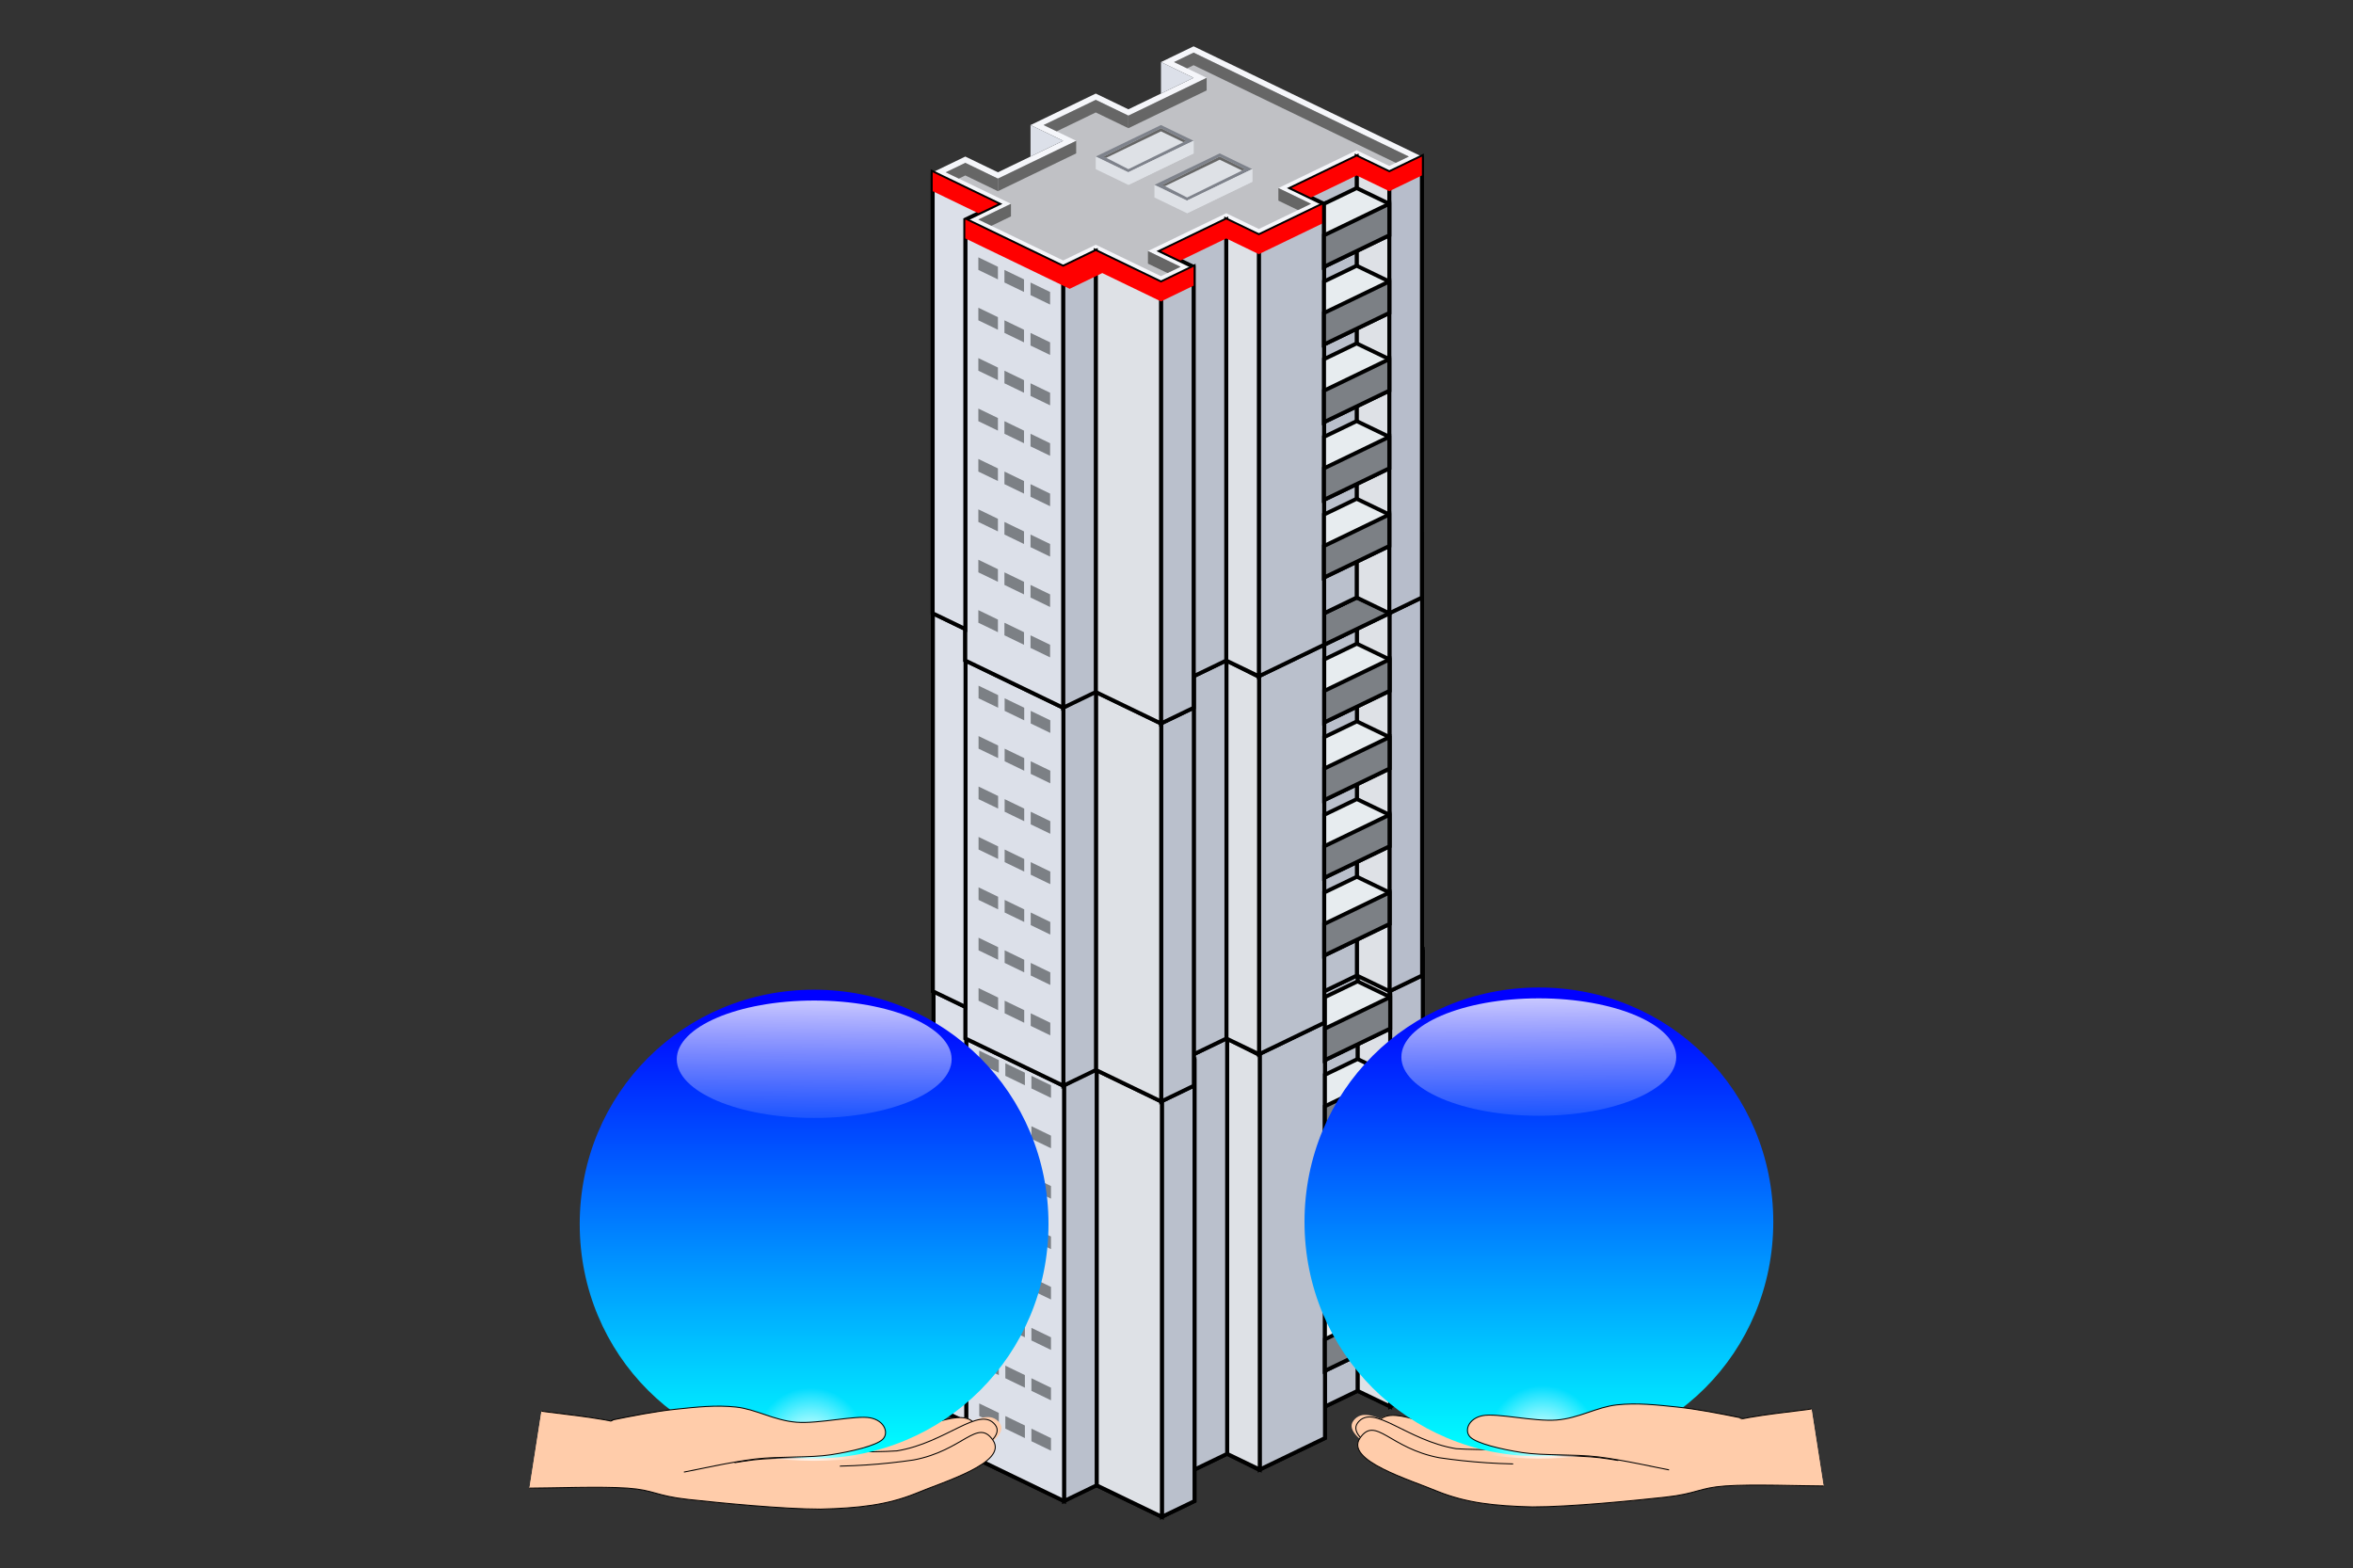 <svg version="1.1" xmlns="http://www.w3.org/2000/svg" xmlns:xlink="http://www.w3.org/1999/xlink" width="599.36" height="399.455" viewBox="0,0,599.36,399.455"><rect x="0" y="0" width="599.36" height="399.455" fill="#333333" stroke="none"/><defs><clipPath id="clip-1"><path d="M283.482,337.486h121.956v28.144h-121.956z" fill="none" fill-rule="nonzero" stroke="none" stroke-width="1" stroke-linejoin="miter" stroke-miterlimit="10"/></clipPath><clipPath id="clip-2"><path d="M283.482,337.486h121.956v28.144h-121.956z" fill="none" fill-rule="nonzero"/></clipPath><clipPath id="clip-3"><path d="M283.482,337.486h121.956v28.144h-121.956z" fill="none" fill-rule="nonzero"/></clipPath><linearGradient x1="330.931" y1="235.722" x2="330.931" y2="350.623" gradientUnits="userSpaceOnUse" id="color-1"><stop offset="0" stop-color="#0000ff"/><stop offset="1" stop-color="#00ffff"/></linearGradient><radialGradient cx="333.238" cy="347.942" r="14.081" gradientUnits="userSpaceOnUse" id="color-2"><stop offset="0" stop-color="#ffffff"/><stop offset="1" stop-color="#ffffff" stop-opacity="0"/></radialGradient><linearGradient x1="332.289" y1="225.662" x2="332.606" y2="269.907" gradientUnits="userSpaceOnUse" id="color-3"><stop offset="0" stop-color="#ffffff"/><stop offset="1" stop-color="#ffffff" stop-opacity="0"/></linearGradient><clipPath id="clip-4"><path d="M196.518,366.189h-121.956v-28.144h121.956z" fill="none" fill-rule="nonzero" stroke="none" stroke-width="1" stroke-linejoin="miter" stroke-miterlimit="10"/></clipPath><clipPath id="clip-5"><path d="M196.518,366.189h-121.956v-28.144h121.956z" fill="none" fill-rule="nonzero"/></clipPath><clipPath id="clip-6"><path d="M196.518,366.189h-121.956v-28.144h121.956z" fill="none" fill-rule="nonzero"/></clipPath><linearGradient x1="149.069" y1="236.281" x2="149.069" y2="351.183" gradientUnits="userSpaceOnUse" id="color-4"><stop offset="0" stop-color="#0000ff"/><stop offset="1" stop-color="#00ffff"/></linearGradient><radialGradient cx="146.762" cy="348.501" r="14.081" gradientUnits="userSpaceOnUse" id="color-5"><stop offset="0" stop-color="#ffffff"/><stop offset="1" stop-color="#ffffff" stop-opacity="0"/></radialGradient><linearGradient x1="147.711" y1="226.221" x2="147.394" y2="270.466" gradientUnits="userSpaceOnUse" id="color-6"><stop offset="0" stop-color="#ffffff"/><stop offset="1" stop-color="#ffffff" stop-opacity="0"/></linearGradient></defs><g transform="translate(59.68,19.088)"><g data-paper-data="{&quot;isPaintingLayer&quot;:true}" stroke-linecap="butt" stroke-dasharray="" stroke-dashoffset="0" style="mix-blend-mode: normal"><g fill-rule="nonzero" stroke-width="1" stroke-linejoin="miter" stroke-miterlimit="10"><g><path d="M302.73,222.867v112.311l-8.141,3.931l-8.473,-3.931l-8.307,4.011v8.022l-16.776,8.1l-8.146,-4.089l-8.307,4.011v8.022l-8.307,4.011l-17.057,-8.236l-7.864,4.225l-24.921,-12.033v-8.022l-8.307,-4.011v-112.311" fill="none" stroke="#000000"/><path d="M294.426,339.211v-112.311l8.307,-4.011v112.311z" fill="#b7bdcb" stroke="#000000"/><path d="M294.426,339.211l-8.307,-4.011v-112.311l8.307,4.011z" fill="#dee1e6" stroke="#000000"/><path d="M277.811,339.211v-104.289l-8.307,-4.011l16.614,-8.022v112.311z" fill="#bac0cc" stroke="#000000"/><path d="M261.199,355.255v-112.311l16.614,-8.022v112.311z" fill="#bac0cc" stroke="#000000"/><path d="M252.892,351.244v-112.311l8.307,4.011v112.311z" fill="#dee1e6" stroke="#000000"/><path d="M244.585,355.255v-104.289l-8.307,-4.011l16.614,-8.022v112.311z" fill="#bac0cc" stroke="#000000"/><path d="M236.279,367.289v-112.311l8.307,-4.011v112.311z" fill="#bac0cc" stroke="#000000"/><path d="M219.658,359.266v-112.311l16.614,8.022v112.311z" fill="#dee1e6" stroke="#000000"/><path d="M211.351,363.277v-112.311l8.307,-4.011v112.311z" fill="#bac0cc" stroke="#000000"/><path d="M186.431,351.244v-112.311l24.921,12.033v112.311z" fill="#dce0e9" stroke="#000000"/><path d="M186.431,343.222l-8.307,-4.011v-112.311l16.614,8.022l-8.307,4.011z" fill="#dce0e9" stroke="#000000"/><g stroke="#000000"><path d="M277.811,242.923v-8.022l8.307,-4.011l8.307,4.011v8.022l-16.614,8.022z" fill="#e7ecef"/><path d="M277.811,242.923l16.614,-8.022v8.022l-16.614,8.022z" fill="#7c8085"/></g><g stroke="#000000"><path d="M277.811,262.711v-8.022l8.307,-4.011l8.307,4.011v8.022l-16.614,8.022z" fill="#e7ecef"/><path d="M277.811,262.711l16.614,-8.022v8.022l-16.614,8.022z" fill="#7c8085"/></g><g stroke="#000000"><path d="M277.811,282.499v-8.022l8.307,-4.011l8.307,4.011v8.022l-16.614,8.022z" fill="#e7ecef"/><path d="M277.811,282.499l16.614,-8.022v8.022l-16.614,8.022z" fill="#7c8085"/></g><g stroke="#000000"><path d="M277.811,302.287v-8.022l8.307,-4.011l8.307,4.011v8.022l-16.614,8.022z" fill="#e7ecef"/><path d="M277.811,302.287l16.614,-8.022v8.022l-16.614,8.022z" fill="#7c8085"/></g><g stroke="#000000"><path d="M277.811,322.075v-8.022l8.307,-4.011l8.307,4.011v8.022l-16.614,8.022z" fill="#e7ecef"/><path d="M277.811,322.075l16.614,-8.022v8.022l-16.614,8.022z" fill="#7c8085"/></g><path d="M189.756,248.538l4.984,2.407v3.209l-4.984,-2.407z" fill="#7c8085" stroke="none"/><path d="M196.4,251.747l4.984,2.407v3.209l-4.984,-2.407z" fill="#7c8085" stroke="none"/><path d="M203.044,254.956l4.984,2.407v3.209l-4.984,-2.407z" fill="#7c8085" stroke="none"/><path d="M189.756,261.374l4.984,2.407v3.209l-4.984,-2.407z" fill="#7c8085" stroke="none"/><path d="M196.4,264.583l4.984,2.407v3.209l-4.984,-2.407z" fill="#7c8085" stroke="none"/><path d="M203.044,267.792l4.984,2.407v3.209l-4.984,-2.407z" fill="#7c8085" stroke="none"/><path d="M189.756,274.21l4.984,2.407v3.209l-4.984,-2.407z" fill="#7c8085" stroke="none"/><path d="M196.4,277.418l4.984,2.407v3.209l-4.984,-2.407z" fill="#7c8085" stroke="none"/><path d="M203.044,280.627l4.984,2.407v3.209l-4.984,-2.407z" fill="#7c8085" stroke="none"/><path d="M189.756,287.066l4.984,2.407v3.209l-4.984,-2.407z" fill="#7c8085" stroke="none"/><path d="M196.4,290.275l4.984,2.407v3.209l-4.984,-2.407z" fill="#7c8085" stroke="none"/><path d="M203.044,293.484l4.984,2.407v3.209l-4.984,-2.407z" fill="#7c8085" stroke="none"/><path d="M189.756,299.902l4.984,2.407v3.209l-4.984,-2.407z" fill="#7c8085" stroke="none"/><path d="M196.4,303.111l4.984,2.407v3.209l-4.984,-2.407z" fill="#7c8085" stroke="none"/><path d="M203.044,306.32l4.984,2.407v3.209l-4.984,-2.407z" fill="#7c8085" stroke="none"/><path d="M189.756,312.738l4.984,2.407v3.209l-4.984,-2.407z" fill="#7c8085" stroke="none"/><path d="M196.4,315.946l4.984,2.407v3.209l-4.984,-2.407z" fill="#7c8085" stroke="none"/><path d="M203.044,319.155l4.984,2.407v3.209l-4.984,-2.407z" fill="#7c8085" stroke="none"/><path d="M189.756,325.573l4.984,2.407v3.209l-4.984,-2.407z" fill="#7c8085" stroke="none"/><path d="M196.4,328.782l4.984,2.407v3.209l-4.984,-2.407z" fill="#7c8085" stroke="none"/><path d="M203.044,331.991l4.984,2.407v3.209l-4.984,-2.407z" fill="#7c8085" stroke="none"/><path d="M189.756,338.409l4.984,2.407v3.209l-4.984,-2.407z" fill="#7c8085" stroke="none"/><path d="M196.4,341.617l4.984,2.407v3.209l-4.984,-2.407z" fill="#7c8085" stroke="none"/><path d="M203.044,344.826l4.984,2.407v3.209l-4.984,-2.407z" fill="#7c8085" stroke="none"/></g><g><path d="M302.554,117.068v112.311l-8.141,3.931l-8.473,-3.931l-8.307,4.011v8.022l-16.776,8.1l-8.146,-4.089l-8.307,4.011v8.022l-8.307,4.011l-17.057,-8.236l-7.864,4.225l-24.921,-12.033v-8.022l-8.307,-4.011v-112.311" fill="none" stroke="#000000"/><path d="M294.25,233.411v-112.311l8.307,-4.011v112.311z" fill="#b7bdcb" stroke="#000000"/><path d="M294.25,233.411l-8.307,-4.011v-112.311l8.307,4.011z" fill="#dee1e6" stroke="#000000"/><path d="M277.635,233.411v-104.289l-8.307,-4.011l16.614,-8.022v112.311z" fill="#bac0cc" stroke="#000000"/><path d="M261.023,249.456v-112.311l16.614,-8.022v112.311z" fill="#bac0cc" stroke="#000000"/><path d="M252.716,245.445v-112.311l8.307,4.011v112.311z" fill="#dee1e6" stroke="#000000"/><path d="M244.409,249.456v-104.289l-8.307,-4.011l16.614,-8.022v112.311z" fill="#bac0cc" stroke="#000000"/><path d="M236.102,261.489v-112.311l8.307,-4.011v112.311z" fill="#bac0cc" stroke="#000000"/><path d="M219.482,253.467v-112.311l16.614,8.022v112.311z" fill="#dee1e6" stroke="#000000"/><path d="M211.175,257.478v-112.311l8.307,-4.011v112.311z" fill="#bac0cc" stroke="#000000"/><path d="M186.255,245.445v-112.311l24.921,12.033v112.311z" fill="#dce0e9" stroke="#000000"/><path d="M186.255,237.423l-8.307,-4.011v-112.311l16.614,8.022l-8.307,4.011z" fill="#dce0e9" stroke="#000000"/><g stroke="#000000"><path d="M277.635,137.124v-8.022l8.307,-4.011l8.307,4.011v8.022l-16.614,8.022z" fill="#e7ecef"/><path d="M277.635,137.124l16.614,-8.022v8.022l-16.614,8.022z" fill="#7c8085"/></g><g stroke="#000000"><path d="M277.635,156.912v-8.022l8.307,-4.011l8.307,4.011v8.022l-16.614,8.022z" fill="#e7ecef"/><path d="M277.635,156.912l16.614,-8.022v8.022l-16.614,8.022z" fill="#7c8085"/></g><g stroke="#000000"><path d="M277.635,176.7v-8.022l8.307,-4.011l8.307,4.011v8.022l-16.614,8.022z" fill="#e7ecef"/><path d="M277.635,176.7l16.614,-8.022v8.022l-16.614,8.022z" fill="#7c8085"/></g><g stroke="#000000"><path d="M277.635,196.488v-8.022l8.307,-4.011l8.307,4.011v8.022l-16.614,8.022z" fill="#e7ecef"/><path d="M277.635,196.488l16.614,-8.022v8.022l-16.614,8.022z" fill="#7c8085"/></g><g stroke="#000000"><path d="M277.635,216.276v-8.022l8.307,-4.011l8.307,4.011v8.022l-16.614,8.022z" fill="#e7ecef"/><path d="M277.635,216.276l16.614,-8.022v8.022l-16.614,8.022z" fill="#7c8085"/></g><path d="M189.58,142.739l4.984,2.407v3.209l-4.984,-2.407z" fill="#7c8085" stroke="none"/><path d="M196.224,145.948l4.984,2.407v3.209l-4.984,-2.407z" fill="#7c8085" stroke="none"/><path d="M202.868,149.157l4.984,2.407v3.209l-4.984,-2.407z" fill="#7c8085" stroke="none"/><path d="M189.58,155.575l4.984,2.407v3.209l-4.984,-2.407z" fill="#7c8085" stroke="none"/><path d="M196.224,158.784l4.984,2.407v3.209l-4.984,-2.407z" fill="#7c8085" stroke="none"/><path d="M202.868,161.992l4.984,2.407v3.209l-4.984,-2.407z" fill="#7c8085" stroke="none"/><path d="M189.58,168.41l4.984,2.407v3.209l-4.984,-2.407z" fill="#7c8085" stroke="none"/><path d="M196.224,171.619l4.984,2.407v3.209l-4.984,-2.407z" fill="#7c8085" stroke="none"/><path d="M202.868,174.828l4.984,2.407v3.209l-4.984,-2.407z" fill="#7c8085" stroke="none"/><path d="M189.58,181.267l4.984,2.407v3.209l-4.984,-2.407z" fill="#7c8085" stroke="none"/><path d="M196.224,184.476l4.984,2.407v3.209l-4.984,-2.407z" fill="#7c8085" stroke="none"/><path d="M202.868,187.685l4.984,2.407v3.209l-4.984,-2.407z" fill="#7c8085" stroke="none"/><path d="M189.58,194.103l4.984,2.407v3.209l-4.984,-2.407z" fill="#7c8085" stroke="none"/><path d="M196.224,197.312l4.984,2.407v3.209l-4.984,-2.407z" fill="#7c8085" stroke="none"/><path d="M202.868,200.52l4.984,2.407v3.209l-4.984,-2.407z" fill="#7c8085" stroke="none"/><path d="M189.58,206.938l4.984,2.407v3.209l-4.984,-2.407z" fill="#7c8085" stroke="none"/><path d="M196.224,210.147l4.984,2.407v3.209l-4.984,-2.407z" fill="#7c8085" stroke="none"/><path d="M202.868,213.356l4.984,2.407v3.209l-4.984,-2.407z" fill="#7c8085" stroke="none"/><path d="M189.58,219.774l4.984,2.407v3.209l-4.984,-2.407z" fill="#7c8085" stroke="none"/><path d="M196.224,222.983l4.984,2.407v3.209l-4.984,-2.407z" fill="#7c8085" stroke="none"/><path d="M202.868,226.191l4.984,2.407v3.209l-4.984,-2.407z" fill="#7c8085" stroke="none"/><path d="M189.58,232.609l4.984,2.407v3.209l-4.984,-2.407z" fill="#7c8085" stroke="none"/><path d="M196.224,235.818l4.984,2.407v3.209l-4.984,-2.407z" fill="#7c8085" stroke="none"/><path d="M202.868,239.027l4.984,2.407v3.209l-4.984,-2.407z" fill="#7c8085" stroke="none"/></g><g><path d="M244.357,-7.289l58.15,28.078l-8.307,4.011l-8.307,-4.011l-16.614,8.022l8.307,4.011l-16.614,8.022l-8.307,-4.011l-16.614,8.022l8.307,4.011l-8.307,4.011l-16.614,-8.022l-8.307,4.011l-24.921,-12.033l8.307,-4.011l-16.614,-8.022l8.307,-4.011l8.307,4.011l16.614,-8.022l-8.307,-4.011l16.614,-8.022l8.307,4.011l16.614,-8.022l-8.307,-4.011z" fill="#f5f6fa" stroke="none"/><path d="M302.502,20.789v112.311l-8.141,3.931l-8.473,-3.931l-8.307,4.011v8.022l-16.776,8.1l-8.146,-4.089l-8.307,4.011v8.022l-8.307,4.011l-17.057,-8.236l-7.864,4.225l-24.921,-12.033v-8.022l-8.307,-4.011v-112.311" fill="none" stroke="#000000"/><path d="M294.198,137.133v-112.311l8.307,-4.011v112.311z" fill="#b7bdcb" stroke="#000000"/><path d="M294.198,137.133l-8.307,-4.011v-112.311l8.307,4.011z" fill="#dee1e6" stroke="#000000"/><path d="M277.583,137.133v-104.289l-8.307,-4.011l16.614,-8.022v112.311z" fill="#bac0cc" stroke="#000000"/><path d="M260.971,153.177v-112.311l16.614,-8.022v112.311z" fill="#bac0cc" stroke="#000000"/><path d="M252.664,149.166v-112.311l8.307,4.011v112.311z" fill="#dee1e6" stroke="#000000"/><path d="M244.357,153.177v-104.289l-8.307,-4.011l16.614,-8.022v112.311z" fill="#bac0cc" stroke="#000000"/><path d="M236.05,165.21v-112.311l8.307,-4.011v112.311z" fill="#bac0cc" stroke="#000000"/><path d="M219.43,157.188v-112.311l16.614,8.022v112.311z" fill="#dee1e6" stroke="#000000"/><path d="M211.123,161.199v-112.311l8.307,-4.011v112.311z" fill="#bac0cc" stroke="#000000"/><path d="M186.203,149.166v-112.311l24.921,12.033v112.311z" fill="#dce0e9" stroke="#000000"/><path d="M186.203,141.144l-8.307,-4.011v-112.311l16.614,8.022l-8.307,4.011z" fill="#dce0e9" stroke="#000000"/><path d="M302.505,20.789v4.813l-8.307,4.011l-8.307,-4.011l-11.63,5.616l3.323,1.604v4.813l-16.614,8.022l-8.307,-4.011l-11.63,5.616l3.323,1.604v4.813l-8.307,4.011l-14.953,-7.22l-8.307,4.011l-21.599,-10.429l-4.984,-2.407v-4.813l3.323,-1.604l-11.63,-5.616v-4.813l16.614,8.022l-8.307,4.011l24.921,12.033l8.307,-4.011l16.614,8.022l8.307,-4.011l-8.307,-4.011l16.614,-8.022l8.307,4.011l16.614,-8.022l-8.307,-4.011l16.614,-8.022l8.307,4.011z" fill="#ff0000" stroke="none"/><g stroke="#000000"><path d="M277.583,40.845v-8.022l8.307,-4.011l8.307,4.011v8.022l-16.614,8.022z" fill="#e7ecef"/><path d="M277.583,40.845l16.614,-8.022v8.022l-16.614,8.022z" fill="#7c8085"/></g><g stroke="#000000"><path d="M277.583,60.633v-8.022l8.307,-4.011l8.307,4.011v8.022l-16.614,8.022z" fill="#e7ecef"/><path d="M277.583,60.633l16.614,-8.022v8.022l-16.614,8.022z" fill="#7c8085"/></g><g stroke="#000000"><path d="M277.583,80.421v-8.022l8.307,-4.011l8.307,4.011v8.022l-16.614,8.022z" fill="#e7ecef"/><path d="M277.583,80.421l16.614,-8.022v8.022l-16.614,8.022z" fill="#7c8085"/></g><g stroke="#000000"><path d="M277.583,100.209v-8.022l8.307,-4.011l8.307,4.011v8.022l-16.614,8.022z" fill="#e7ecef"/><path d="M277.583,100.209l16.614,-8.022v8.022l-16.614,8.022z" fill="#7c8085"/></g><g stroke="#000000"><path d="M277.583,119.997v-8.022l8.307,-4.011l8.307,4.011v8.022l-16.614,8.022z" fill="#e7ecef"/><path d="M277.583,119.997l16.614,-8.022v8.022l-16.614,8.022z" fill="#7c8085"/></g><path d="M244.357,-5.684l54.828,26.473l-4.984,2.407l-8.307,-4.011l-19.937,9.627l8.307,4.011l-13.292,6.418l-8.307,-4.011l-19.937,9.627l8.307,4.011l-4.984,2.407l-16.614,-8.022l-8.307,4.011l-21.599,-10.429l8.307,-4.011l-16.614,-8.022l4.984,-2.407l8.307,4.011l19.937,-9.627l-8.307,-4.011l13.292,-6.418l8.307,4.011l19.937,-9.627l-8.307,-4.011z" fill="#c0c1c5" stroke="none"/><path d="M189.528,46.46l4.984,2.407v3.209l-4.984,-2.407z" fill="#7c8085" stroke="none"/><path d="M196.172,49.669l4.984,2.407v3.209l-4.984,-2.407z" fill="#7c8085" stroke="none"/><path d="M202.816,52.878l4.984,2.407v3.209l-4.984,-2.407z" fill="#7c8085" stroke="none"/><path d="M189.528,59.296l4.984,2.407v3.209l-4.984,-2.407z" fill="#7c8085" stroke="none"/><path d="M196.172,62.505l4.984,2.407v3.209l-4.984,-2.407z" fill="#7c8085" stroke="none"/><path d="M202.816,65.714l4.984,2.407v3.209l-4.984,-2.407z" fill="#7c8085" stroke="none"/><path d="M189.528,72.131l4.984,2.407v3.209l-4.984,-2.407z" fill="#7c8085" stroke="none"/><path d="M196.172,75.34l4.984,2.407v3.209l-4.984,-2.407z" fill="#7c8085" stroke="none"/><path d="M202.816,78.549l4.984,2.407v3.209l-4.984,-2.407z" fill="#7c8085" stroke="none"/><path d="M189.528,84.988l4.984,2.407v3.209l-4.984,-2.407z" fill="#7c8085" stroke="none"/><path d="M196.172,88.197l4.984,2.407v3.209l-4.984,-2.407z" fill="#7c8085" stroke="none"/><path d="M202.816,91.406l4.984,2.407v3.209l-4.984,-2.407z" fill="#7c8085" stroke="none"/><path d="M189.528,97.824l4.984,2.407v3.209l-4.984,-2.407z" fill="#7c8085" stroke="none"/><path d="M196.172,101.033l4.984,2.407v3.209l-4.984,-2.407z" fill="#7c8085" stroke="none"/><path d="M202.816,104.242l4.984,2.407v3.209l-4.984,-2.407z" fill="#7c8085" stroke="none"/><path d="M189.528,110.659l4.984,2.407v3.209l-4.984,-2.407z" fill="#7c8085" stroke="none"/><path d="M196.172,113.868l4.984,2.407v3.209l-4.984,-2.407z" fill="#7c8085" stroke="none"/><path d="M202.816,117.077l4.984,2.407v3.209l-4.984,-2.407z" fill="#7c8085" stroke="none"/><path d="M189.528,123.495l4.984,2.407v3.209l-4.984,-2.407z" fill="#7c8085" stroke="none"/><path d="M196.172,126.704l4.984,2.407v3.209l-4.984,-2.407z" fill="#7c8085" stroke="none"/><path d="M202.816,129.913l4.984,2.407v3.209l-4.984,-2.407z" fill="#7c8085" stroke="none"/><path d="M189.528,136.33l4.984,2.407v3.209l-4.984,-2.407z" fill="#7c8085" stroke="none"/><path d="M196.172,139.539l4.984,2.407v3.209l-4.984,-2.407z" fill="#7c8085" stroke="none"/><path d="M202.816,142.748l4.984,2.407v3.209l-4.984,-2.407z" fill="#7c8085" stroke="none"/><path d="M197.835,32.823v3.209l-4.984,2.407l-3.323,-1.604z" fill="#666666" stroke="none"/><path d="M194.51,26.405v3.209l-8.307,-4.011l-1.661,0.802l-3.323,-1.604l4.984,-2.407z" fill="#666666" stroke="none"/><path d="M214.447,16.778v3.209l-19.937,9.627v-3.209z" fill="#666666" stroke="none"/><path d="M219.436,9.558l-9.968,4.813l-3.323,-1.604l13.292,-6.418l8.307,4.011v3.209z" fill="#666666" stroke="none"/><path d="M247.681,0.734v3.209l-19.937,9.627v-3.209z" fill="#666666" stroke="none"/><path d="M239.369,-3.277l4.984,-2.407l54.828,26.473l-3.323,1.604l-51.504,-24.869l-1.661,0.802z" fill="#666666" stroke="none"/><path d="M211.123,16.778l-8.307,4.011v-8.022z" fill="#dce0e9" stroke="none"/><path d="M244.357,0.734l-8.307,4.011v-8.022z" fill="#dce0e9" stroke="none"/><path d="M274.26,32.823l-3.323,1.604l-4.984,-2.407v-3.209z" fill="#666666" stroke="none"/><path d="M241.032,48.867l-3.323,1.604l-4.984,-2.407v-3.209z" fill="#666666" stroke="none"/><g stroke="none"><path d="M219.43,20.789l16.614,-8.022l8.307,4.011l-16.614,8.022z" fill="#7e828b"/><path d="M227.737,24.8l16.614,-8.022v3.209l-16.614,8.022l-8.307,-4.011v-3.209z" fill="#dee1e6"/><path d="M244.358,16.778v3.209l-16.614,8.022v-3.209z" fill="#dee1e6"/><path d="M221.477,20.789l14.571,-7.22l6.423,3.209l-14.731,7.22z" fill="#dee1e6"/><path d="M242.483,16.785l-0.719,0.344l-5.714,-2.758l-13.95,6.739l-0.693,-0.288l14.643,-7.253z" fill="#666666"/></g><g stroke="none"><path d="M234.383,28.009l16.614,-8.022l8.307,4.011l-16.614,8.022z" fill="#7e828b"/><path d="M242.69,32.02l16.614,-8.022v3.209l-16.614,8.022l-8.307,-4.011v-3.209z" fill="#dee1e6"/><path d="M259.311,23.998v3.209l-16.614,8.022v-3.209z" fill="#dee1e6"/><path d="M236.43,28.009l14.571,-7.22l6.423,3.209l-14.731,7.22z" fill="#dee1e6"/><path d="M257.436,24.005l-0.719,0.344l-5.714,-2.758l-13.95,6.739l-0.693,-0.288l14.643,-7.253z" fill="#666666"/></g></g></g><path d="M-59.68,380.367v-399.455h599.36v399.455z" fill="none" fill-rule="nonzero" stroke="none" stroke-width="NaN" stroke-linejoin="miter" stroke-miterlimit="10"/><g clip-path="url(#clip-1)"><path d="M339.982,350.19c-3.013,-0.195 -12.052,0.212 -18.079,-1.14c-6.026,-1.368 -21.091,-4.756 -18.078,-7.02c3.013,-2.28 10.766,1.824 20.424,2.785c9.821,0.407 32.085,-0.277 38.502,-0.326z" fill="#ffccaa" fill-rule="evenodd" stroke="none" stroke-width="1" stroke-linejoin="miter" stroke-miterlimit="10"/><path d="M340.252,350.19c-3.013,-0.195 -12.052,0.212 -18.079,-1.14c-6.026,-1.368 -21.091,-4.756 -18.078,-7.02c3.013,-2.28 10.766,1.824 20.424,2.785c9.821,0.407 32.085,-0.277 38.502,-0.326" fill="#ffccaa" fill-rule="nonzero" stroke="#000000" stroke-width="0.25" stroke-linejoin="round" stroke-miterlimit="4"/><path d="M338.988,355.695c-3.942,-0.293 -15.798,0.358 -23.697,-1.824c-7.899,-2.199 -27.655,-7.655 -23.697,-11.336c3.941,-3.665 14.121,2.964 26.776,4.495c12.867,0.668 42.053,-0.423 50.457,-0.505z" fill="#ffccaa" fill-rule="evenodd" stroke="none" stroke-width="1" stroke-linejoin="miter" stroke-miterlimit="10"/><path d="M339.259,355.695c-3.942,-0.293 -15.798,0.358 -23.697,-1.824c-7.899,-2.199 -27.655,-7.655 -23.697,-11.336c3.941,-3.665 14.121,2.964 26.776,4.495c12.867,0.668 42.053,-0.423 50.457,-0.505" fill="#ffccaa" fill-rule="nonzero" stroke="#000000" stroke-width="0.25" stroke-linejoin="round" stroke-miterlimit="4"/><g clip-path="url(#clip-2)" stroke="none" stroke-width="1" stroke-linejoin="miter" stroke-miterlimit="10"><path d="M332.522,360.597c-3.958,-0.407 -15.798,0.489 -23.697,-2.492c-7.915,-2.98 -27.655,-10.375 -23.714,-15.358c3.958,-5 12.362,4.56 25.017,6.645c12.883,0.896 43.535,-1.042 52.232,-1.254z" fill="#ffccaa" fill-rule="evenodd"/></g><path d="M333.605,361.138c-3.958,-0.407 -15.798,0.489 -23.697,-2.492c-7.915,-2.98 -27.655,-10.375 -23.714,-15.358c3.958,-5 12.362,4.56 25.017,6.645c12.883,0.896 43.535,-1.042 52.232,-1.254" fill="#ffccaa" fill-rule="nonzero" stroke="#000000" stroke-width="0.25" stroke-linejoin="round" stroke-miterlimit="4"/><g clip-path="url(#clip-3)" stroke="none" stroke-width="1" stroke-linejoin="miter" stroke-miterlimit="10"><path d="M404.82,359.424c-5.212,0 -18.29,-0.489 -25.017,0c-6.726,0.472 -7.166,1.971 -15.359,2.866c-8.192,0.88 -23.99,2.476 -33.795,2.476c-9.658,-0.244 -16.824,-1.026 -24.137,-3.958c-7.101,-2.997 -23.697,-7.867 -19.756,-13.6c3.958,-5.733 7.541,2.655 20.196,5.033c7.525,1.108 16.303,1.792 25.017,1.547c8.697,-0.244 19.17,-1.205 27.215,-2.98c8.046,-1.759 13.958,-5.814 21.059,-7.639c7.101,-1.84 17.997,-2.785 21.515,-3.355z" fill="#ffccaa" fill-rule="evenodd"/></g><path d="M404.82,359.424c-5.212,0 -18.29,-0.489 -25.017,0c-6.726,0.472 -7.166,1.971 -15.359,2.866c-8.192,0.88 -23.99,2.476 -33.795,2.476c-9.658,-0.244 -16.824,-1.026 -24.137,-3.958c-7.101,-2.997 -23.697,-7.867 -19.756,-13.6c3.958,-5.733 7.541,2.655 20.196,5.033c7.525,1.108 16.303,1.792 25.017,1.547c8.697,-0.244 19.17,-1.205 27.215,-2.98c8.046,-1.759 13.958,-5.814 21.059,-7.639c7.101,-1.84 17.997,-2.785 21.515,-3.355" fill="#ffccaa" fill-rule="nonzero" stroke="#000000" stroke-width="0.25" stroke-linejoin="round" stroke-miterlimit="4"/><path d="M335.91,345.89c5.782,-0.879 22.753,-1.678 25.896,0c3.143,1.678 -1.677,8.143 -7.02,10.098c-5.342,1.938 -20.261,2.541 -25.017,1.596c-4.756,-0.961 -4.528,-5.358 -3.502,-7.313c1.01,-1.938 3.876,-3.502 9.642,-4.381z" fill="#ffccaa" fill-rule="evenodd" stroke="none" stroke-width="1" stroke-linejoin="miter" stroke-miterlimit="10"/><path d="M365.878,355.548c-3.029,-0.554 -11.873,-2.573 -18.111,-3.323c-6.238,-0.733 -13.893,-0.261 -19.316,-1.091c-5.407,-0.831 -11.482,-2.329 -13.16,-3.893c-1.678,-1.564 -0.586,-4.772 3.078,-5.505c3.648,-0.733 13.16,1.564 18.86,1.108c5.717,-0.456 10.244,-3.306 15.358,-3.86c5.13,-0.554 10.098,0 15.375,0.554c5.261,0.554 10.749,1.645 16.238,2.752z" fill="#ffccaa" fill-rule="evenodd" stroke="none" stroke-width="1" stroke-linejoin="miter" stroke-miterlimit="10"/><path d="M365.878,355.548c-3.029,-0.554 -11.873,-2.573 -18.111,-3.323c-6.238,-0.733 -13.893,-0.261 -19.316,-1.091c-5.407,-0.831 -11.482,-2.329 -13.16,-3.893c-1.678,-1.564 -0.586,-4.772 3.078,-5.505c3.648,-0.733 13.16,1.564 18.86,1.108c5.717,-0.456 10.244,-3.306 15.358,-3.86c5.13,-0.554 10.098,0 15.375,0.554c5.261,0.554 10.749,1.645 16.238,2.752" fill="#ffccaa" fill-rule="nonzero" stroke="#000000" stroke-width="0.25" stroke-linejoin="round" stroke-miterlimit="4"/><path d="M357.181,351.411c3.306,-0.521 12.997,-1.01 14.788,0c1.808,1.026 -0.961,4.902 -4.007,6.075c-3.045,1.173 -11.58,1.531 -14.3,0.961c-2.72,-0.57 -2.59,-3.225 -2.003,-4.381c0.586,-1.173 2.215,-2.117 5.521,-2.655z" fill="#ffccaa" fill-rule="evenodd" stroke="none" stroke-width="1" stroke-linejoin="miter" stroke-miterlimit="10"/></g><g fill-rule="nonzero" stroke="none" stroke-width="1" stroke-linejoin="miter" stroke-miterlimit="10"><path d="M332.31,351.862c-33.257,0 -59.704,-26.447 -59.704,-59.704c0,-33.257 26.446,-59.704 59.704,-59.704c33.258,0 59.704,26.446 59.704,59.704c0,33.258 -26.446,59.704 -59.704,59.704z" fill="url(#color-1)"/><path d="M332.31,352.456c-33.257,0 -59.704,-18.271 -59.704,-41.247c0,-22.975 26.446,-41.247 59.704,-41.247c33.258,0 59.704,18.27 59.704,41.247c0,22.976 -26.446,41.247 -59.704,41.247z" fill="url(#color-2)"/><path d="M367.292,250.174c0,8.26 -15.673,14.956 -35.006,14.956c-19.333,0 -35.006,-6.696 -35.006,-14.956c0,-8.26 15.673,-14.956 35.006,-14.956c19.333,0 35.006,6.696 35.006,14.956z" fill="url(#color-3)"/></g><path d="M365.468,355.335c-3.029,-0.554 -11.873,-2.573 -18.111,-3.323c-6.238,-0.733 -13.893,-0.261 -19.316,-1.091c-5.407,-0.831 -11.482,-2.329 -13.16,-3.893c-1.678,-1.564 -0.586,-4.772 3.078,-5.505c3.648,-0.733 13.16,1.564 18.86,1.108c5.717,-0.456 10.244,-3.306 15.358,-3.86c5.13,-0.554 10.098,0 15.375,0.554c5.261,0.554 10.749,1.645 16.238,2.752" fill="#ffccaa" fill-rule="nonzero" stroke="#000000" stroke-width="0.25" stroke-linejoin="round" stroke-miterlimit="4"/><g clip-path="url(#clip-4)" data-paper-data="{&quot;index&quot;:null}"><path d="M117.249,345.048c6.417,0.049 28.681,0.733 38.502,0.326c9.658,-0.961 17.411,-5.065 20.424,-2.785c3.013,2.264 -12.052,5.652 -18.078,7.02c-6.026,1.352 -15.065,0.945 -18.079,1.14z" fill="#ffccaa" fill-rule="evenodd" stroke="none" stroke-width="1" stroke-linejoin="miter" stroke-miterlimit="10"/><path d="M116.979,345.048c6.417,0.049 28.681,0.733 38.502,0.326c9.658,-0.961 17.411,-5.065 20.424,-2.785c3.013,2.264 -12.052,5.652 -18.078,7.02c-6.026,1.352 -15.065,0.945 -18.079,1.14" fill="#ffccaa" fill-rule="nonzero" stroke="#000000" stroke-width="0.25" stroke-linejoin="round" stroke-miterlimit="4"/><path d="M111.174,347.084c8.404,0.081 37.59,1.173 50.457,0.505c12.655,-1.531 22.834,-8.16 26.776,-4.495c3.958,3.681 -15.798,9.137 -23.697,11.336c-7.899,2.182 -19.756,1.531 -23.697,1.824z" fill="#ffccaa" fill-rule="evenodd" stroke="none" stroke-width="1" stroke-linejoin="miter" stroke-miterlimit="10"/><path d="M110.904,347.084c8.404,0.081 37.59,1.173 50.457,0.505c12.655,-1.531 22.834,-8.16 26.776,-4.495c3.958,3.681 -15.798,9.137 -23.697,11.336c-7.899,2.182 -19.756,1.531 -23.697,1.824" fill="#ffccaa" fill-rule="nonzero" stroke="#000000" stroke-width="0.25" stroke-linejoin="round" stroke-miterlimit="4"/><g clip-path="url(#clip-5)" stroke="none" stroke-width="1" stroke-linejoin="miter" stroke-miterlimit="10"><path d="M117.64,348.697c8.697,0.212 39.349,2.15 52.232,1.254c12.655,-2.085 21.059,-11.645 25.017,-6.645c3.941,4.984 -15.798,12.378 -23.714,15.358c-7.899,2.98 -19.74,2.085 -23.697,2.492z" fill="#ffccaa" fill-rule="evenodd"/></g><path d="M116.558,349.238c8.697,0.212 39.349,2.15 52.232,1.254c12.655,-2.085 21.059,-11.645 25.017,-6.645c3.941,4.984 -15.798,12.378 -23.714,15.358c-7.899,2.98 -19.74,2.085 -23.697,2.492" fill="#ffccaa" fill-rule="nonzero" stroke="#000000" stroke-width="0.25" stroke-linejoin="round" stroke-miterlimit="4"/><g clip-path="url(#clip-6)" stroke="none" stroke-width="1" stroke-linejoin="miter" stroke-miterlimit="10"><path d="M78.242,340.374c3.518,0.57 14.414,1.515 21.515,3.355c7.101,1.824 13.013,5.88 21.059,7.639c8.046,1.775 18.518,2.736 27.215,2.98c8.713,0.244 17.492,-0.44 25.017,-1.547c12.655,-2.378 16.238,-10.766 20.196,-5.033c3.941,5.733 -12.655,10.603 -19.756,13.6c-7.313,2.932 -14.479,3.713 -24.137,3.958c-9.805,0 -25.603,-1.596 -33.795,-2.476c-8.192,-0.896 -8.632,-2.394 -15.359,-2.866c-6.726,-0.489 -19.805,0 -25.017,0z" fill="#ffccaa" fill-rule="evenodd"/></g><path d="M78.242,340.374c3.518,0.57 14.414,1.515 21.515,3.355c7.101,1.824 13.013,5.88 21.059,7.639c8.046,1.775 18.518,2.736 27.215,2.98c8.713,0.244 17.492,-0.44 25.017,-1.547c12.655,-2.378 16.238,-10.766 20.196,-5.033c3.941,5.733 -12.655,10.603 -19.756,13.6c-7.313,2.932 -14.479,3.713 -24.137,3.958c-9.805,0 -25.603,-1.596 -33.795,-2.476c-8.192,-0.896 -8.632,-2.394 -15.359,-2.866c-6.726,-0.489 -19.805,0 -25.017,0" fill="#ffccaa" fill-rule="nonzero" stroke="#000000" stroke-width="0.25" stroke-linejoin="round" stroke-miterlimit="4"/><path d="M144.09,346.449c5.766,0.879 8.632,2.443 9.642,4.381c1.026,1.954 1.254,6.352 -3.502,7.313c-4.756,0.945 -19.675,0.342 -25.017,-1.596c-5.342,-1.954 -10.163,-8.42 -7.02,-10.098c3.143,-1.678 20.114,-0.88 25.896,0z" fill="#ffccaa" fill-rule="evenodd" stroke="none" stroke-width="1" stroke-linejoin="miter" stroke-miterlimit="10"/><path d="M95.8,342.85c5.489,-1.108 10.977,-2.199 16.238,-2.752c5.277,-0.554 10.244,-1.108 15.375,-0.554c5.114,0.554 9.642,3.404 15.358,3.86c5.7,0.456 15.212,-1.84 18.86,-1.108c3.664,0.733 4.756,3.941 3.078,5.505c-1.678,1.564 -7.753,3.062 -13.16,3.893c-5.423,0.831 -13.078,0.358 -19.316,1.091c-6.238,0.749 -15.082,2.769 -18.111,3.323z" fill="#ffccaa" fill-rule="evenodd" stroke="none" stroke-width="1" stroke-linejoin="miter" stroke-miterlimit="10"/><path d="M95.8,342.85c5.489,-1.108 10.977,-2.199 16.238,-2.752c5.277,-0.554 10.244,-1.108 15.375,-0.554c5.114,0.554 9.642,3.404 15.358,3.86c5.7,0.456 15.212,-1.84 18.86,-1.108c3.664,0.733 4.756,3.941 3.078,5.505c-1.678,1.564 -7.753,3.062 -13.16,3.893c-5.423,0.831 -13.078,0.358 -19.316,1.091c-6.238,0.749 -15.082,2.769 -18.111,3.323" fill="#ffccaa" fill-rule="nonzero" stroke="#000000" stroke-width="0.25" stroke-linejoin="round" stroke-miterlimit="4"/><path d="M122.819,351.97c3.306,0.537 4.935,1.482 5.521,2.655c0.586,1.156 0.717,3.811 -2.003,4.381c-2.72,0.57 -11.254,0.212 -14.3,-0.961c-3.046,-1.173 -5.814,-5.049 -4.007,-6.075c1.791,-1.01 11.482,-0.521 14.788,0z" fill="#ffccaa" fill-rule="evenodd" stroke="none" stroke-width="1" stroke-linejoin="miter" stroke-miterlimit="10"/></g><g data-paper-data="{&quot;index&quot;:null}" fill-rule="nonzero" stroke="none" stroke-width="1" stroke-linejoin="miter" stroke-miterlimit="10"><path d="M147.69,352.422c-33.258,0 -59.704,-26.446 -59.704,-59.704c0,-33.258 26.446,-59.704 59.704,-59.704c33.258,0 59.704,26.447 59.704,59.704c0,33.257 -26.447,59.704 -59.704,59.704z" fill="url(#color-4)"/><path d="M87.985,311.769c0,-22.976 26.446,-41.247 59.704,-41.247c33.258,0 59.704,18.271 59.704,41.247c0,22.975 -26.447,41.247 -59.704,41.247c-33.258,0 -59.704,-18.27 -59.704,-41.247z" fill="url(#color-5)"/><path d="M112.708,250.733c0,-8.26 15.673,-14.956 35.006,-14.956c19.334,0 35.006,6.696 35.006,14.956c0,8.26 -15.673,14.956 -35.006,14.956c-19.334,0 -35.006,-6.696 -35.006,-14.956z" fill="url(#color-6)"/></g><path d="M96.21,342.637c5.489,-1.108 10.977,-2.199 16.238,-2.752c5.277,-0.554 10.244,-1.108 15.375,-0.554c5.114,0.554 9.642,3.404 15.358,3.86c5.7,0.456 15.212,-1.84 18.86,-1.108c3.665,0.733 4.756,3.941 3.078,5.505c-1.678,1.564 -7.753,3.062 -13.16,3.893c-5.423,0.831 -13.078,0.358 -19.316,1.091c-6.238,0.749 -15.082,2.769 -18.111,3.323" data-paper-data="{&quot;index&quot;:null}" fill="#ffccaa" fill-rule="nonzero" stroke="#000000" stroke-width="0.25" stroke-linejoin="round" stroke-miterlimit="4"/></g></g></svg>